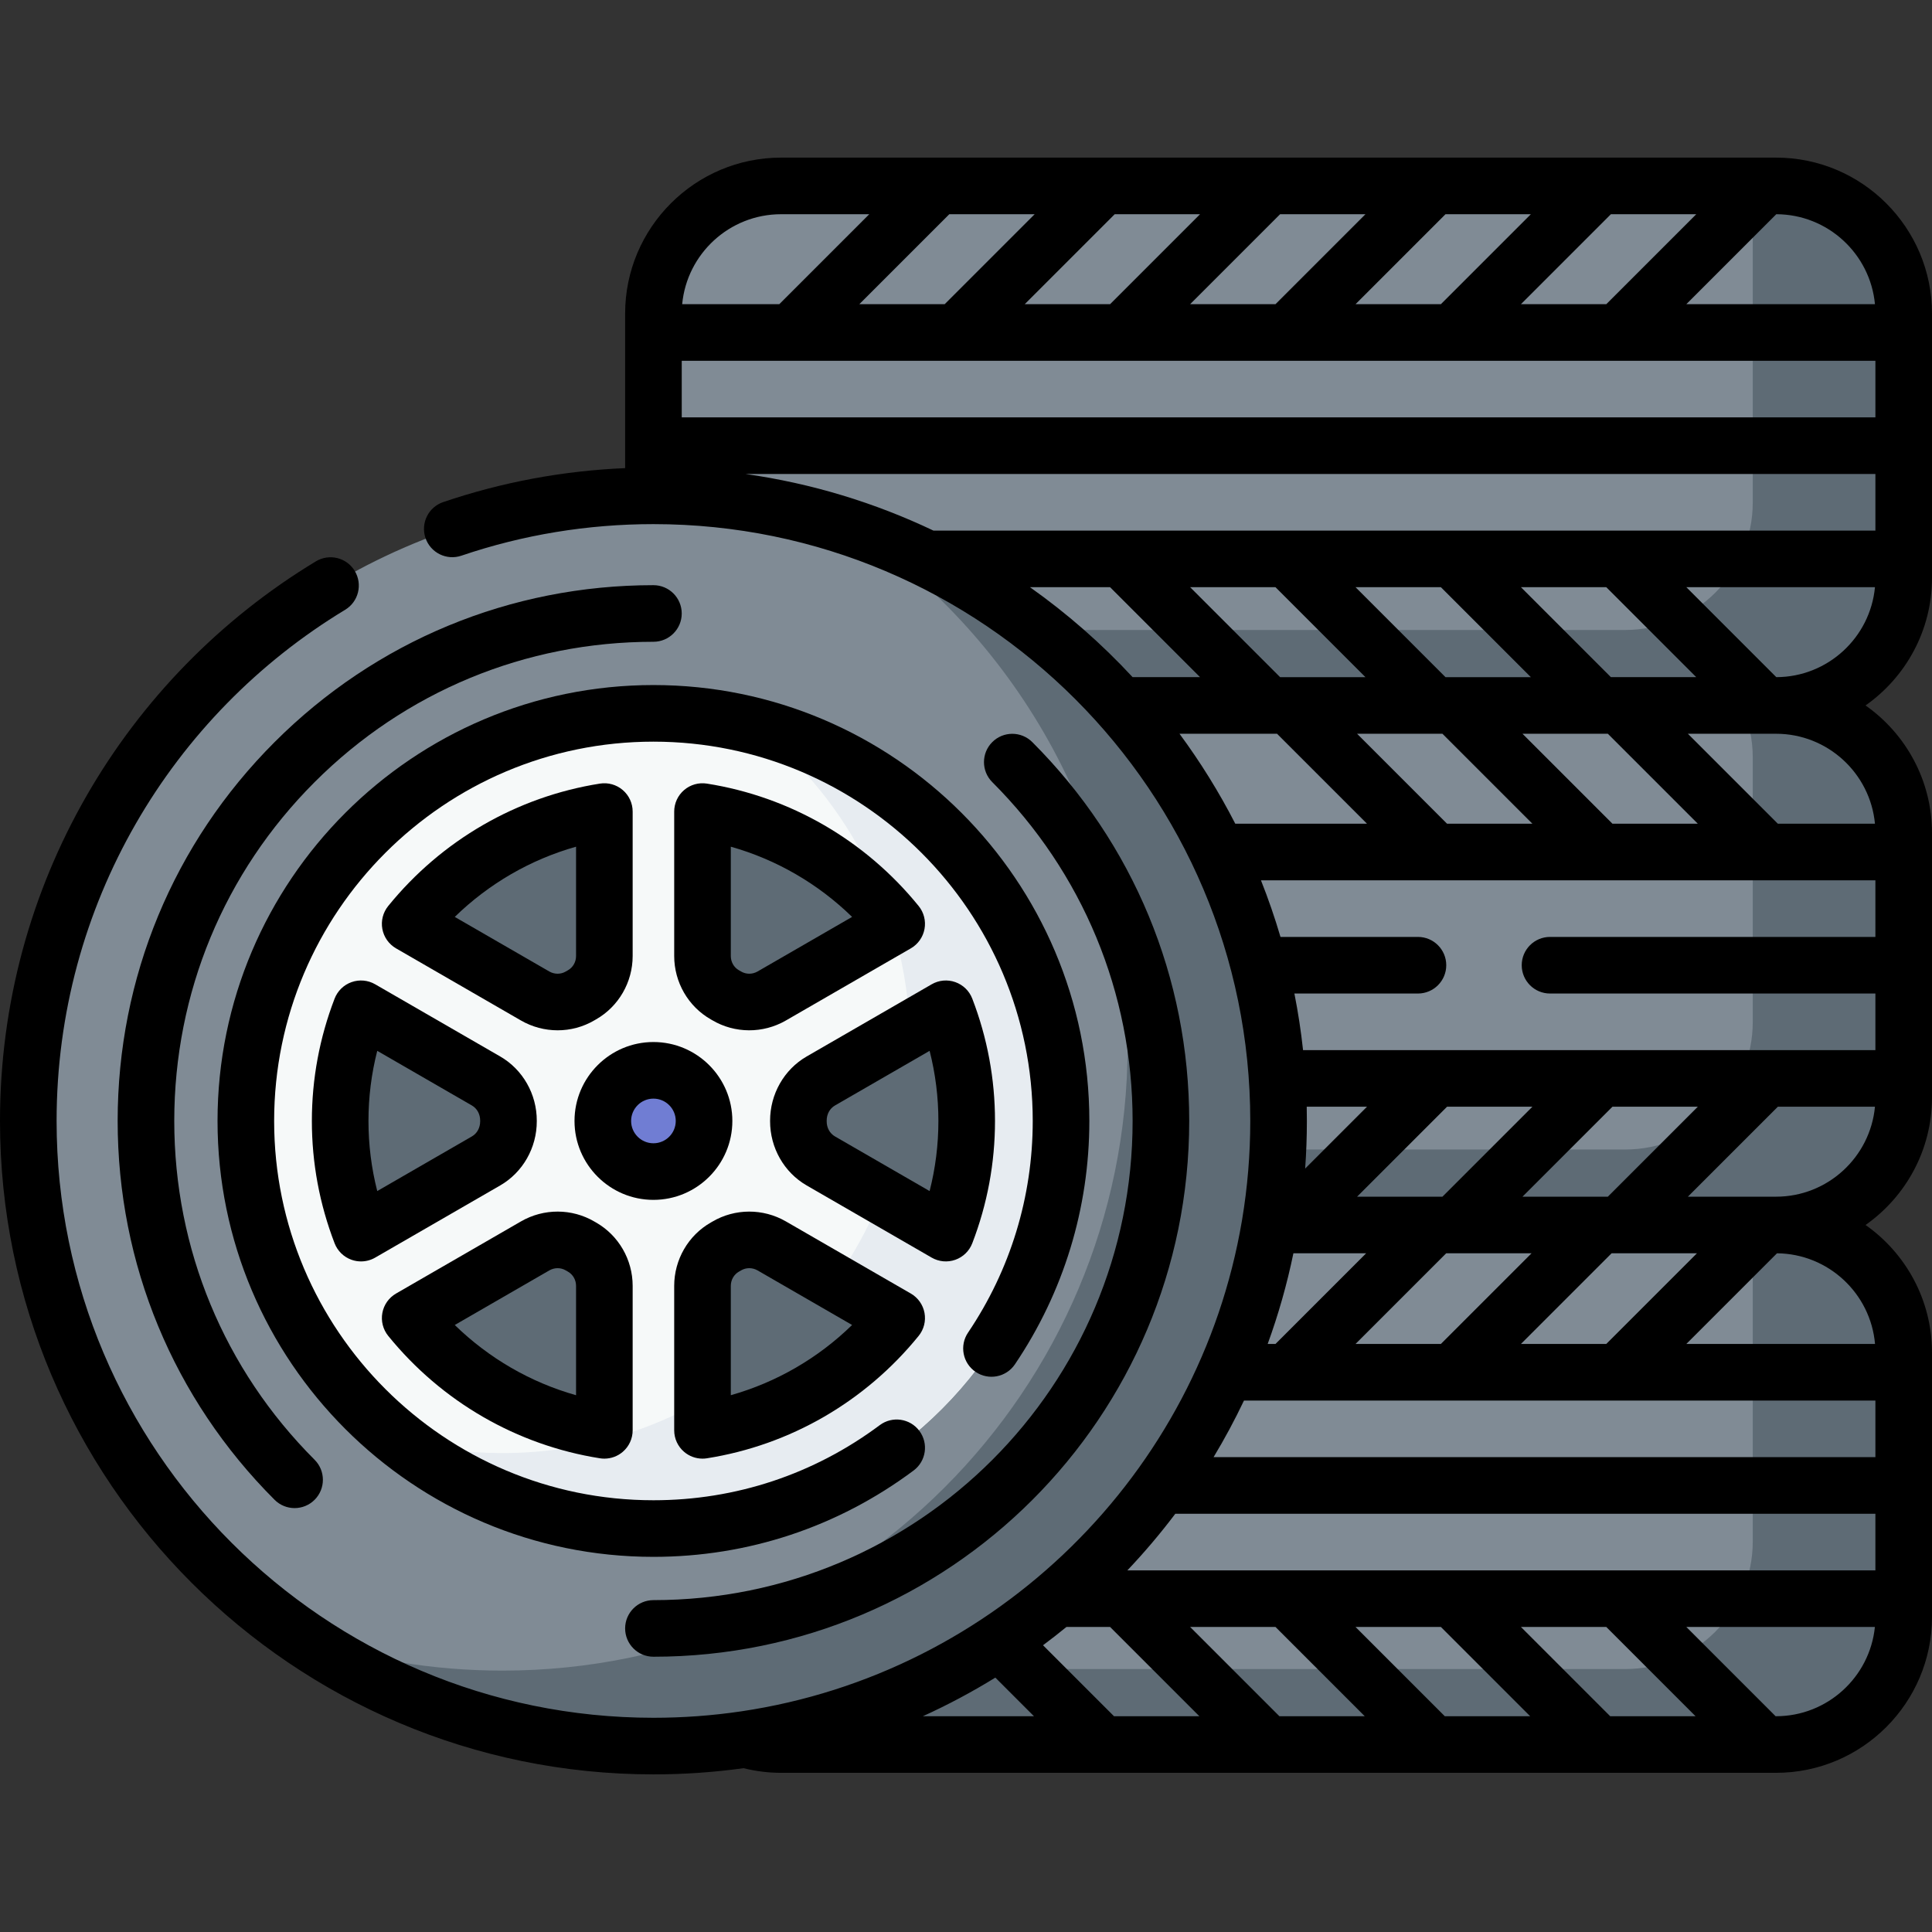 <svg xmlns="http://www.w3.org/2000/svg" id="Capa_1" height="512" viewBox="0 0 512 512" width="512"><rect x="0" y="0" width="512" height="512" fill="#333333" stroke="none"/><ellipse cx="173.167" cy="297.064" fill="#808b95" rx="165.667" ry="165.667" transform="matrix(.707 -.707 .707 .707 -159.336 209.455)"></ellipse><path d="m226.473 140.162c43.682 29.83 72.36 80.014 72.36 136.901 0 91.495-74.171 165.667-165.667 165.667-18.649 0-36.578-3.083-53.307-8.765 26.574 18.147 58.699 28.765 93.307 28.765 91.495 0 165.667-74.171 165.667-165.667 0-72.845-47.017-134.708-112.36-156.901z" fill="#5e6b75"></path><circle cx="173.167" cy="297.064" fill="#f6f9f9" r="108.018"></circle><path d="m200.289 192.495c24.901 19.805 40.896 50.353 40.896 84.569 0 59.562-48.457 108.018-108.018 108.018-9.364 0-18.452-1.199-27.122-3.45 18.446 14.671 41.777 23.45 67.122 23.45 59.562 0 108.018-48.457 108.018-108.018 0-50.198-34.419-92.506-80.896-104.569z" fill="#e7ecf1"></path><circle cx="173.167" cy="297.064" fill="#707dd3" r="13.415"></circle><g fill="#5e6b75"><path d="m160.162 253.353v-38.281c-20.669 3.266-38.818 14.187-51.459 29.758l33.112 19.117c3.689 2.13 8.245 2.142 11.917-.018.166-.097.332-.194.499-.289 3.688-2.096 5.931-6.045 5.931-10.287z"></path><path d="m204.518 263.947 33.112-19.117c-12.641-15.571-30.79-26.492-51.459-29.758v38.281c0 4.242 2.243 8.191 5.931 10.287.167.095.334.191.499.289 3.672 2.16 8.228 2.148 11.917.018z"></path><path d="m134.752 297.064c0-.023 0-.046 0-.07.008-4.33-2.196-8.361-5.946-10.526l-33.134-19.13c-3.555 9.236-5.524 19.252-5.524 29.725s1.969 20.489 5.524 29.725l33.133-19.13c3.75-2.165 5.954-6.196 5.946-10.526.001-.022.001-.045.001-.068z"></path><path d="m250.661 267.339-33.134 19.13c-3.75 2.165-5.954 6.196-5.946 10.526v.139c-.008 4.33 2.196 8.361 5.946 10.526l33.133 19.13c3.555-9.236 5.524-19.252 5.524-29.725s-1.968-20.491-5.523-29.726z"></path><path d="m141.815 330.181-33.112 19.117c12.641 15.571 30.791 26.492 51.459 29.758v-38.281c0-4.242-2.243-8.191-5.931-10.287-.167-.095-.334-.191-.499-.289-3.672-2.16-8.228-2.148-11.917-.018z"></path><path d="m186.171 340.775v38.281c20.669-3.266 38.818-14.187 51.459-29.757l-33.112-19.117c-3.689-2.13-8.245-2.142-11.916.018-.166.097-.332.194-.499.289-3.689 2.094-5.932 6.043-5.932 10.286z"></path></g><path d="m470.673 324.634h-134.136c-11.807 70.477-68.102 125.868-139.032 136.312 3.013.879 6.192 1.37 9.489 1.37h263.679c18.682 0 33.827-15.145 33.827-33.827v-70.028c0-18.682-15.145-33.827-33.827-33.827z" fill="#808b95"></path><path d="m470.673 49.27h-263.679c-18.682 0-33.827 15.145-33.827 33.827v48.3c49.222 0 93.421 21.474 123.764 55.555h173.742c18.682 0 33.827-15.145 33.827-33.827v-70.028c0-18.682-15.145-33.827-33.827-33.827z" fill="#808b95"></path><path d="m470.673 186.952h-173.742c26.06 29.27 41.902 67.838 41.902 110.112 0 9.395-.794 18.603-2.297 27.57h134.136c18.682 0 33.827-15.145 33.827-33.827v-70.028c.001-18.682-15.144-33.827-33.826-33.827z" fill="#808b95"></path><path d="m470.673 324.634h-9.13c1.894 4.222 2.957 8.899 2.957 13.827v70.028c0 18.682-15.145 33.827-33.827 33.827h-177.799c-16.881 9.283-35.553 15.712-55.37 18.63 3.013.879 6.192 1.37 9.489 1.37h263.679c18.682 0 33.827-15.145 33.827-33.827v-70.028c.001-18.682-15.144-33.827-33.826-33.827z" fill="#5e6b75"></path><path d="m470.673 49.27h-9.13c1.894 4.222 2.957 8.899 2.957 13.827v70.028c0 18.682-15.145 33.827-33.827 33.827h-154.975c7.649 6.037 14.759 12.729 21.233 20h173.742c18.682 0 33.827-15.145 33.827-33.827v-70.028c0-18.682-15.145-33.827-33.827-33.827z" fill="#5e6b75"></path><path d="m470.673 186.952h-9.13c1.894 4.223 2.957 8.899 2.957 13.827v70.028c0 18.682-15.145 33.827-33.827 33.827h-92.017c-.309 6.78-1.023 13.455-2.12 20h134.136c18.682 0 33.827-15.145 33.827-33.827v-70.028c.001-18.682-15.144-33.827-33.826-33.827z" fill="#5e6b75"></path><path d="m165.667 431.55c0 4.142 3.358 7.5 7.5 7.5 78.472 0 141.987-63.504 141.987-141.987 0-37.926-14.769-73.582-41.587-100.399-2.929-2.929-7.678-2.929-10.606 0-2.929 2.929-2.929 7.678 0 10.606 23.985 23.984 37.193 55.874 37.193 89.793 0 70.183-56.795 126.987-126.987 126.987-4.143 0-7.5 3.358-7.5 7.5z"></path><path d="m173.167 155.077c-37.926 0-73.582 14.77-100.399 41.587-26.819 26.817-41.588 62.474-41.588 100.399 0 37.926 14.769 73.582 41.587 100.4 1.464 1.464 3.384 2.197 5.303 2.197s3.839-.732 5.303-2.197c2.929-2.929 2.929-7.678 0-10.606-23.985-23.985-37.193-55.874-37.193-89.793s13.208-65.809 37.193-89.793c23.984-23.985 55.874-37.194 89.793-37.194 4.142 0 7.5-3.358 7.5-7.5s-3.357-7.5-7.499-7.5z"></path><path d="m173.167 181.545c-63.697 0-115.518 51.821-115.518 115.518s51.821 115.518 115.518 115.518c25.042 0 48.885-7.913 68.95-22.884 3.32-2.477 4.003-7.176 1.526-10.496s-7.176-4.003-10.496-1.526c-17.455 13.023-38.195 19.907-59.98 19.907-55.426 0-100.518-45.092-100.518-100.518s45.092-100.518 100.518-100.518 100.518 45.092 100.518 100.518c0 20.083-5.93 39.48-17.148 56.096-2.318 3.433-1.414 8.095 2.019 10.413 3.432 2.316 8.094 1.414 10.413-2.019 12.899-19.104 19.717-41.404 19.717-64.489-.001-63.698-51.823-115.52-115.519-115.52z"></path><path d="m194.082 297.063c0-11.532-9.382-20.915-20.915-20.915-11.532 0-20.915 9.382-20.915 20.915s9.382 20.915 20.915 20.915c11.532.001 20.915-9.382 20.915-20.915zm-26.83 0c0-3.261 2.653-5.915 5.915-5.915s5.915 2.653 5.915 5.915-2.653 5.915-5.915 5.915c-3.262.001-5.915-2.653-5.915-5.915z"></path><path d="m104.953 251.325 33.112 19.117c5.971 3.448 13.434 3.502 19.463-.046l.408-.236c5.999-3.409 9.725-9.849 9.725-16.808v-38.281c0-2.193-.96-4.277-2.628-5.702s-3.873-2.047-6.042-1.706c-22.027 3.48-41.955 15.001-56.111 32.439-1.384 1.705-1.951 3.93-1.553 6.089.4 2.16 1.725 4.036 3.626 5.134zm47.709-26.944v28.971c0 1.575-.818 3.018-2.137 3.767l-.597.345c-1.326.779-2.998.775-4.363-.013l-25.047-14.46c9.036-8.812 20.073-15.201 32.144-18.61z"></path><path d="m188.797 270.392c5.934 3.492 13.394 3.559 19.471.05l33.112-19.117c1.901-1.098 3.227-2.974 3.625-5.133s-.169-4.385-1.553-6.089c-14.156-17.438-34.083-28.958-56.112-32.439-2.168-.343-4.375.281-6.042 1.706s-2.628 3.509-2.628 5.702v38.281c0 6.958 3.727 13.399 9.725 16.807zm4.874-46.01c12.072 3.408 23.108 9.797 32.144 18.609l-25.046 14.46c-1.366.789-3.038.792-4.37.009l-.591-.341c-1.318-.749-2.137-2.192-2.137-3.767z"></path><path d="m93.172 260.268c-2.067.731-3.711 2.33-4.499 4.377-3.997 10.385-6.024 21.293-6.024 32.419s2.027 22.034 6.024 32.419c.788 2.047 2.432 3.646 4.499 4.377.812.287 1.658.429 2.5.429 1.302 0 2.597-.339 3.75-1.005l33.134-19.129c5.994-3.46 9.709-9.988 9.696-17.021v-.125c.014-7.047-3.702-13.575-9.696-17.035l-33.134-19.13c-1.898-1.097-4.182-1.308-6.25-.576zm31.884 32.695c1.378.796 2.199 2.297 2.196 4.031v.153c.003 1.719-.817 3.221-2.196 4.017l-25.081 14.48c-1.546-6.057-2.327-12.276-2.327-18.581 0-6.304.78-12.524 2.327-18.581z"></path><path d="m253.161 333.859c2.067-.731 3.711-2.33 4.5-4.376 3.998-10.385 6.024-21.292 6.024-32.419 0-11.126-2.027-22.034-6.024-32.419-.788-2.047-2.432-3.646-4.499-4.377s-4.351-.521-6.25.576l-33.134 19.13c-5.994 3.46-9.709 9.988-9.696 17.043v.104c-.013 7.047 3.703 13.574 9.696 17.035l33.133 19.129c1.872 1.08 4.154 1.315 6.25.574zm-31.884-32.695c-1.378-.796-2.199-2.298-2.196-3.987v-.197c-.003-1.72.818-3.221 2.196-4.017l25.081-14.48c1.546 6.057 2.327 12.276 2.327 18.581s-.78 12.524-2.327 18.581z"></path><path d="m158.992 386.463c.39.062.781.092 1.17.092 1.773 0 3.504-.629 4.872-1.798 1.667-1.425 2.628-3.509 2.628-5.702v-38.281c0-6.958-3.727-13.398-9.73-16.811l-.397-.229c-5.974-3.514-13.434-3.533-19.469-.049l-33.112 19.117c-1.901 1.098-3.227 2.974-3.625 5.133s.169 4.385 1.553 6.089c14.155 17.439 34.083 28.959 56.11 32.439zm-13.427-49.787c1.365-.788 3.038-.792 4.355-.018.202.12.406.237.604.35 1.318.749 2.137 2.192 2.137 3.767v28.971c-12.071-3.408-23.107-9.797-32.143-18.609z"></path><path d="m181.299 384.757c1.368 1.168 3.099 1.798 4.872 1.798.389 0 .781-.03 1.17-.092 22.028-3.481 41.955-15.001 56.111-32.438 1.384-1.705 1.951-3.93 1.553-6.089-.399-2.159-1.724-4.035-3.625-5.133l-33.112-19.117c-6.034-3.484-13.495-3.466-19.478.054l-.394.228c-6 3.409-9.726 9.85-9.726 16.808v38.281c.001 2.192.961 4.276 2.629 5.7zm12.372-43.983c0-1.574.819-3.017 2.132-3.764.204-.116.407-.233.601-.348.66-.388 1.404-.582 2.155-.582.758 0 1.522.198 2.209.595l25.046 14.46c-9.035 8.812-20.071 15.201-32.143 18.609z"></path><path d="m470.673 41.77h-263.679c-22.788 0-41.327 18.54-41.327 41.328v40.96c-16.485.702-32.672 3.721-48.219 9.002-3.922 1.332-6.021 5.591-4.689 9.514 1.332 3.922 5.593 6.022 9.514 4.689 16.342-5.55 33.466-8.365 50.895-8.365 87.213 0 158.167 70.953 158.167 158.167 0 8.901-.74 17.633-2.16 26.137-.022.115-.042.231-.059.347-11.357 67.088-65.103 119.947-132.63 129.967-.059.008-.117.017-.176.026-7.556 1.113-15.283 1.689-23.143 1.689-87.214-.001-158.167-70.954-158.167-158.168 0-57.157 30.404-107.618 76.472-135.463 3.544-2.143 4.681-6.753 2.539-10.298-2.142-3.544-6.752-4.683-10.298-2.539-50.545 30.55-83.713 85.875-83.713 148.3 0 95.485 77.682 173.167 173.167 173.167 8.1 0 16.072-.56 23.879-1.641 3.274.814 6.613 1.227 9.948 1.227h263.679c22.788 0 41.327-18.54 41.327-41.327v-70.028c0-13.97-6.968-26.343-17.611-33.827 10.643-7.484 17.611-19.857 17.611-33.827v-70.028c0-13.97-6.968-26.343-17.611-33.827 10.643-7.484 17.611-19.857 17.611-33.827v-70.028c0-22.788-18.539-41.327-41.327-41.327zm26.327 206.523h-86.228c-4.142 0-7.5 3.358-7.5 7.5s3.358 7.5 7.5 7.5h86.228v15h-151.677c-.549-5.068-1.317-10.071-2.295-15h32.745c4.142 0 7.5-3.358 7.5-7.5s-3.358-7.5-7.5-7.5h-36.43c-1.5-5.101-3.228-10.105-5.174-15h162.831zm-198.236 167.867c4.509-4.753 8.753-9.761 12.706-15h185.53v15zm127.955 38.656-23.656-23.656h22.62l23.656 23.656zm-43.833 0-23.656-23.656h22.62l23.656 23.656zm-43.833 0-23.656-23.656h22.62l23.656 23.656zm-43.832 0-18.81-18.81c2.106-1.569 4.176-3.185 6.207-4.846h11.567l23.656 23.656zm34.447-83.656h167.332v15h-175.392c2.923-4.851 5.615-9.856 8.06-15zm52.183-215.549 23.841 23.841h-22.62l-23.841-23.841zm1.631 62.682-23.841-23.841h22.62l23.841 23.841zm-45.464-62.682 23.841 23.841h-22.62l-23.841-23.841zm.411 38.841 23.841 23.841h-34.91c-4.289-8.363-9.24-16.332-14.781-23.841zm20.801 161.708 24.026-24.026h22.62l-24.026 24.026zm.411-39.026 23.841-23.841h22.62l-23.841 23.841zm-13.763-7.45c.302-4.168.456-8.377.456-12.621 0-1.26-.014-2.517-.041-3.771h15.977zm-3.114 22.45h19.279l-24.026 24.026h-2.07c2.829-7.767 5.117-15.79 6.817-24.026zm104.132 24.026 24.024-24.024c13.629.126 24.817 10.662 25.98 24.024zm-21.213 0h-22.62l24.026-24.026h22.62zm-22.209-39.026 23.841-23.841h22.62l-23.841 23.841zm23.841-98.841-23.841-23.841h22.62l23.841 23.841zm1.906-38.841c-.014 0-2.316 0-2.316 0l-23.841-23.841h22.62l23.841 23.841zm17.675-23.841h49.987c-1.255 13.334-12.496 23.808-26.146 23.841zm-199.532-15c-15.48-7.371-32.219-12.51-49.798-15h299.434v15zm249.636-45v15h-316.333v-15zm-222.807-38.841-23.842 23.841h-22.62l23.842-23.841zm43.833 0-23.841 23.841h-22.62l23.842-23.841zm43.833 0-23.841 23.841h-22.62l23.841-23.841zm43.833 0-23.841 23.841h-22.62l23.841-23.841zm43.833 0-23.842 23.841h-22.62l23.841-23.841zm47.358 23.841h-49.987l23.841-23.841c13.65.033 24.891 10.506 26.146 23.841zm-289.889-23.841h23.367l-23.842 23.841h-25.735c1.256-13.356 12.531-23.841 26.21-23.841zm65.958 98.841h21.232l23.841 23.841h-17.869c-8.206-8.854-17.324-16.851-27.204-23.841zm-9.176 288.973 10.232 10.232h-29.437c6.634-3.015 13.047-6.436 19.205-10.232zm206.897 10.232h-.121l-23.656-23.656h49.969c-1.342 13.267-12.577 23.656-26.192 23.656zm-23.366-137.682 23.841-23.841h25.735c-1.257 13.355-12.532 23.841-26.21 23.841zm49.576-98.841h-25.735l-23.841-23.841h23.366c13.678 0 24.953 10.486 26.21 23.841z"></path></svg>